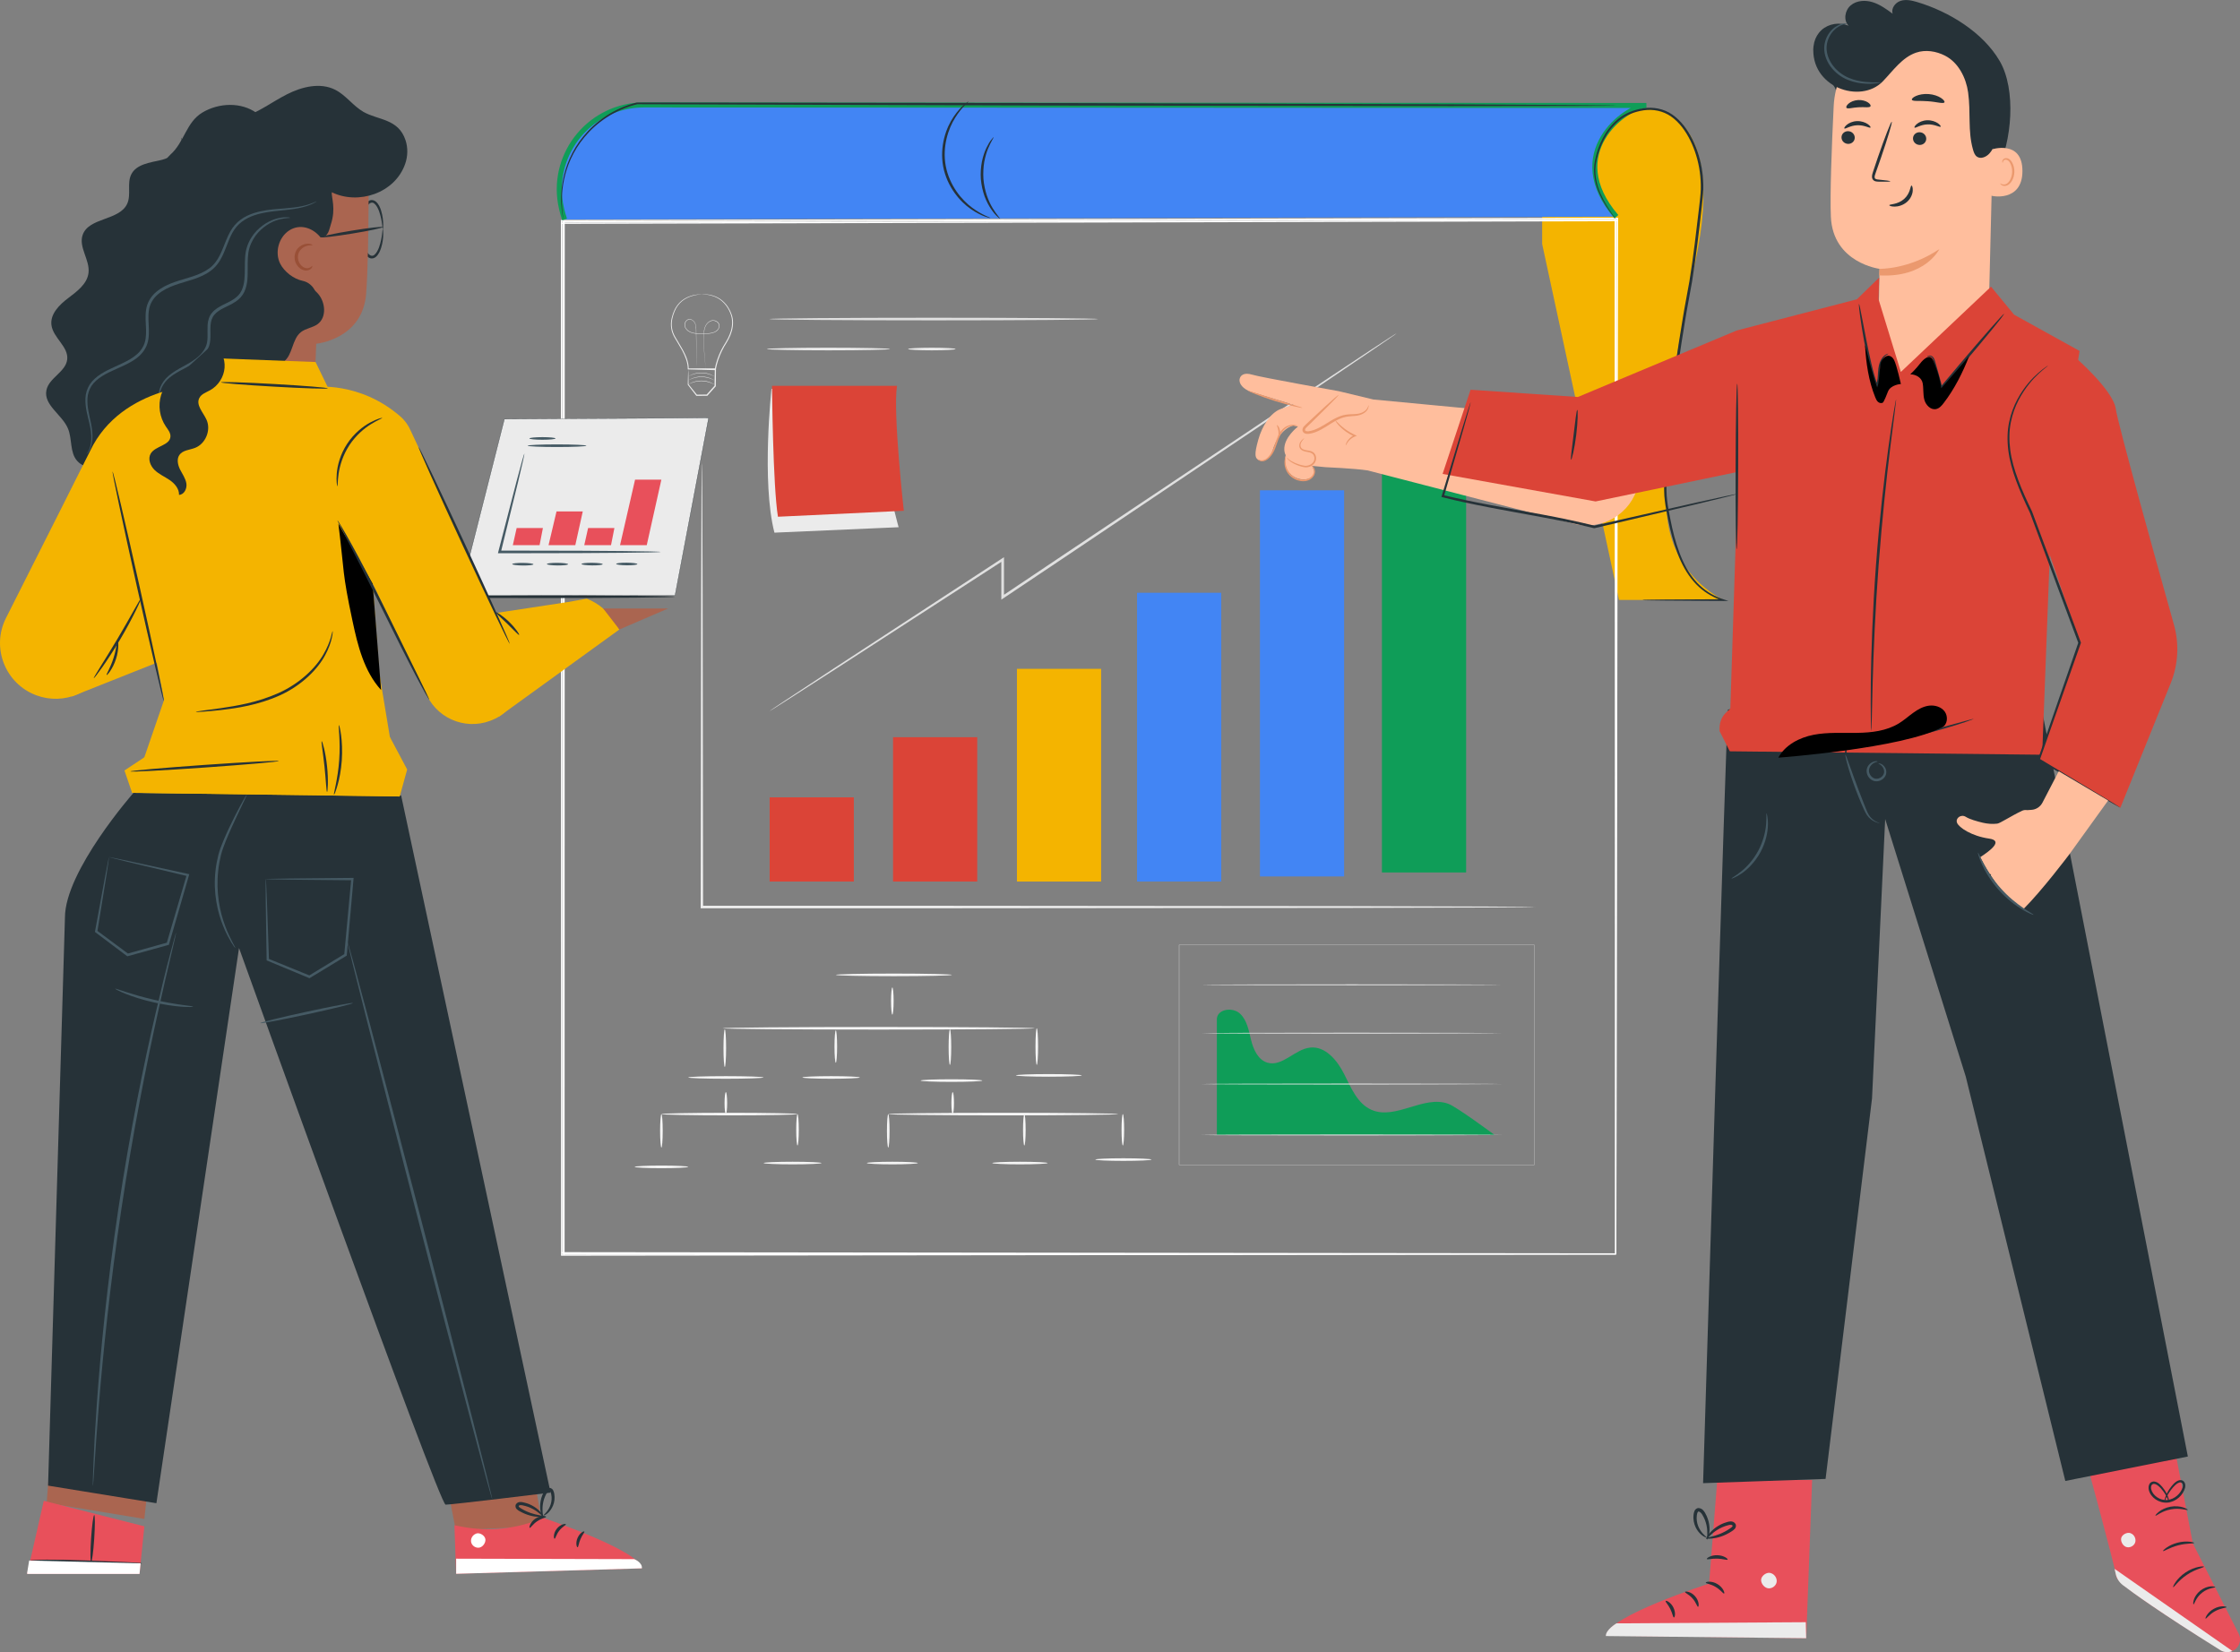 <?xml version="1.0" encoding="UTF-8"?><svg id="b" xmlns="http://www.w3.org/2000/svg" viewBox="0 0 444.57 327.94"><rect x="0" y="0" width="444.57" height="327.94" fill="#808080" stroke="none"/><g id="c"><path d="M327.7,21.57s15.29.21,8.75,30.49c-6.54,30.27-5.7,36-5.7,47.97,0,14.03,11.31,19.06,11.31,19.06h-20.74l-15.25-70.66v-26.86h21.63Z" style="fill:#f4b400;"/><polygon points="332.2 259.91 122.81 259.91 124.68 55.06 321.9 44.75 332.2 259.91" style="fill:none;"/><polygon points="325.01 254.62 115.63 254.62 117.49 49.77 320.8 45.8 325.01 254.62" style="fill:none;"/><polygon points="320.67 248.91 111.71 248.91 111.71 44.06 320.8 43.57 320.67 248.91" style="fill:none; stroke:#fff; stroke-miterlimit:10; stroke-width:.25px;"/><path d="M320.67,248.91c0-1.91-.04-82.18-.1-205.34l.22.22c-60.59.15-132.25.33-208.76.52-.11,0-.22,0-.33,0l.26-.26c-.01,74.94-.02,145.21-.03,204.85l-.23-.23c125.21.14,207.03.22,208.96.23-1.93,0-83.75.09-208.96.23h-.23s0-.23,0-.23c0-59.64-.02-129.91-.03-204.85v-.26h.26c.11,0,.22,0,.33,0,76.51-.17,148.17-.32,208.76-.45h.23s0,.22,0,.22c-.21,123.17-.35,203.43-.35,205.34Z" style="fill:none; stroke:#fff; stroke-miterlimit:10; stroke-width:.25px;"/><path d="M320.8,43.01c-10.79-12.57,1.73-21.87,5.95-22.07l-198.97-.11c-10.4,0-18.31,9.37-16.53,19.62.27,1.57.81,3.12.81,3.12" style="fill:#4285f4; stroke:#0f9d58; stroke-miterlimit:10;"/><path d="M326.07,119.09s.09-.01.27-.02c.2,0,.47-.01.8-.02.74,0,1.78-.02,3.12-.04,2.76-.02,6.75-.04,11.78-.07l-.05.31c-1.65-.52-3.35-1.4-4.81-2.75-1.47-1.34-2.67-3.11-3.59-5.11-.92-2-1.6-4.21-2.15-6.54-.27-1.17-.51-2.36-.73-3.58-.11-.61-.23-1.22-.29-1.86-.08-.64-.14-1.28-.14-1.92-.09-2.58.06-5.24.27-7.96.2-2.72.5-5.51.83-8.36.68-5.69,1.54-11.62,2.55-17.7.41-2.6.94-5.16,1.37-7.67.41-2.52.75-5.02,1.06-7.48.3-2.46.59-4.88.87-7.25.13-1.19.29-2.36.32-3.5.03-1.15-.04-2.29-.19-3.41-.3-2.23-.95-4.37-1.89-6.28-.94-1.9-2.2-3.63-3.82-4.76-1.63-1.14-3.62-1.49-5.44-1.22-1.82.28-3.53.94-4.84,2.01-1.33,1.06-2.3,2.39-3.02,3.74-.71,1.36-1.19,2.75-1.47,4.07-.64,2.66.04,5.04.8,6.77.78,1.75,1.63,2.99,2.2,3.83.28.4.51.71.67.94.15.21.23.32.22.33,0,0-.1-.09-.26-.29-.17-.2-.41-.5-.71-.91-.6-.82-1.49-2.04-2.3-3.81-.79-1.74-1.52-4.17-.9-6.92.27-1.35.75-2.77,1.46-4.17.73-1.39,1.72-2.77,3.09-3.88,1.36-1.13,3.13-1.83,5.02-2.12,1.89-.3,4.02.06,5.74,1.26,1.71,1.2,3.01,2.97,3.99,4.92.97,1.96,1.64,4.14,1.95,6.42.16,1.14.23,2.31.2,3.49-.03,1.19-.19,2.36-.31,3.55-.26,2.37-.55,4.79-.86,7.26-.31,2.46-.65,4.97-1.06,7.5-.43,2.54-.95,5.07-1.37,7.67-1.01,6.07-1.87,11.99-2.56,17.67-.33,2.84-.64,5.62-.85,8.34-.22,2.71-.37,5.36-.29,7.91,0,.64.06,1.26.13,1.88.05.62.17,1.23.28,1.84.22,1.22.45,2.41.71,3.57.53,2.31,1.19,4.5,2.08,6.47.89,1.97,2.05,3.71,3.47,5.02,1.41,1.32,3.05,2.19,4.65,2.71l.98.32h-1.02c-5.03-.04-9.02-.06-11.78-.08-1.34-.02-2.39-.03-3.12-.04-.34,0-.6-.02-.8-.02-.18,0-.27-.01-.27-.02Z" style="fill:#263238;"/><path d="M197.2,27.21c.08.06-.51.85-1.11,2.31-.3.72-.56,1.62-.75,2.64-.16,1.02-.24,2.16-.16,3.35.1,1.19.35,2.3.67,3.28.34.97.73,1.82,1.14,2.49.81,1.35,1.52,2.04,1.45,2.11-.03.03-.22-.13-.54-.44-.34-.3-.76-.8-1.21-1.47-.46-.66-.91-1.53-1.29-2.53-.35-1.01-.63-2.17-.73-3.4-.09-1.24.01-2.42.21-3.47.22-1.05.53-1.97.88-2.7.35-.73.69-1.29.98-1.64.28-.36.44-.54.47-.52Z" style="fill:#263238;"/><path d="M192.23,20.12c.08.08-1.28,1.04-2.64,3.23-1.36,2.14-2.6,5.72-1.89,9.59.73,3.87,3.18,6.77,5.22,8.27,2.07,1.55,3.67,1.95,3.63,2.06,0,.03-.41-.05-1.1-.3-.69-.25-1.66-.71-2.75-1.46-2.15-1.46-4.75-4.43-5.51-8.47-.74-4.05.61-7.74,2.09-9.89.74-1.09,1.48-1.87,2.04-2.35.56-.48.9-.7.92-.68Z" style="fill:#263238;"/><path d="M304.69,180.03s-.22.02-.65.03c-.45,0-1.09.01-1.92.03-1.71.01-4.19.03-7.39.05-6.43.02-15.71.05-27.16.08-22.95.02-54.63.05-89.61.08-13.57,0-26.64,0-38.65-.01h-.25s0-.25,0-.25c.04-25.6.07-47.62.09-63.26.03-7.8.06-14,.07-18.28.02-2.12.03-3.75.04-4.88,0-.54.02-.96.02-1.26,0-.28.02-.43.02-.43,0,0,.01.14.02.43,0,.3.01.72.02,1.26,0,1.13.02,2.76.04,4.88.02,4.28.04,10.48.07,18.28.02,15.64.06,37.66.09,63.26l-.25-.25c12.01,0,25.08,0,38.65-.01,34.99.03,66.66.06,89.61.08,11.45.03,20.73.06,27.16.08,3.19.02,5.68.04,7.39.05.83.01,1.47.02,1.92.03.43,0,.65.03.65.03Z" style="fill:#ebebeb;"/><rect x="152.75" y="158.27" width="16.71" height="16.71" style="fill:#db4437;"/><rect x="177.24" y="146.33" width="16.71" height="28.65" style="fill:#db4437;"/><rect x="201.83" y="132.76" width="16.71" height="42.22" style="fill:#f4b400;"/><rect x="225.67" y="117.66" width="16.71" height="57.32" style="fill:#4285f4;"/><rect x="250.06" y="97.32" width="16.71" height="76.65" style="fill:#4285f4;"/><rect x="274.27" y="82.57" width="16.71" height="90.61" style="fill:#0f9d58;"/><path d="M152.75,141.14s.07-.06.21-.16c.16-.11.38-.26.65-.45.6-.4,1.45-.97,2.55-1.7,2.26-1.49,5.5-3.63,9.57-6.31,8.22-5.37,19.76-12.92,33.15-21.67l.38-.25v.46c0,2.37,0,4.9,0,7.48l-.4-.21c4.22-2.83,8.59-5.76,13.06-8.76,18-12.02,34.28-22.91,46.1-30.8,5.9-3.91,10.67-7.08,14-9.28,1.64-1.07,2.92-1.91,3.82-2.5.42-.27.75-.48,1-.64.23-.14.35-.21.35-.2,0,0-.1.09-.32.25-.24.17-.56.39-.97.68-.88.61-2.15,1.47-3.77,2.58-3.31,2.24-8.05,5.46-13.91,9.42-11.79,7.93-28.05,18.85-46.02,30.93-4.48,3-8.85,5.92-13.07,8.75l-.4.27v-.48c0-2.58,0-5.11,0-7.48l.38.21c-13.43,8.69-25.01,16.18-33.25,21.51-4.1,2.63-7.38,4.73-9.65,6.19-1.11.7-1.98,1.25-2.59,1.64-.28.17-.5.31-.67.41-.15.09-.23.13-.24.13Z" style="fill:#e0e0e0;"/><path d="M188.94,193.51c0,.14-5.16.26-11.53.26s-11.53-.12-11.53-.26,5.16-.26,11.53-.26,11.53.12,11.53.26Z" style="fill:#f5f5f5;"/><path d="M177.1,201.4c-.14,0-.26-1.21-.26-2.7s.12-2.7.26-2.7.26,1.21.26,2.7-.12,2.7-.26,2.7Z" style="fill:#f5f5f5;"/><path d="M205.36,204.11c0,.14-13.86.26-30.96.26s-30.96-.12-30.96-.26,13.86-.26,30.96-.26,30.96.12,30.96.26Z" style="fill:#f5f5f5;"/><path d="M143.85,211.79c-.14,0-.26-1.67-.26-3.74s.12-3.74.26-3.74.26,1.67.26,3.74-.12,3.74-.26,3.74Z" style="fill:#f5f5f5;"/><path d="M165.88,210.96c-.14,0-.26-1.44-.26-3.22s.12-3.22.26-3.22.26,1.44.26,3.22-.12,3.22-.26,3.22Z" style="fill:#f5f5f5;"/><path d="M188.53,211.38c-.14,0-.26-1.58-.26-3.53s.12-3.53.26-3.53.26,1.58.26,3.53-.12,3.53-.26,3.53Z" style="fill:#f5f5f5;"/><path d="M205.77,211.38c-.14,0-.26-1.63-.26-3.64s.12-3.64.26-3.64.26,1.63.26,3.64-.12,3.64-.26,3.64Z" style="fill:#f5f5f5;"/><path d="M151.54,213.87c0,.14-3.35.26-7.48.26s-7.48-.12-7.48-.26,3.35-.26,7.48-.26,7.48.12,7.48.26Z" style="fill:#f5f5f5;"/><path d="M170.66,213.87c0,.14-2.56.26-5.71.26s-5.71-.12-5.71-.26,2.56-.26,5.71-.26,5.71.12,5.71.26Z" style="fill:#f5f5f5;"/><path d="M194.97,214.49c0,.14-2.74.26-6.13.26s-6.13-.12-6.13-.26,2.74-.26,6.13-.26,6.13.12,6.13.26Z" style="fill:#f5f5f5;"/><path d="M214.71,213.46c0,.14-2.93.26-6.54.26s-6.55-.12-6.55-.26,2.93-.26,6.55-.26,6.54.12,6.54.26Z" style="fill:#f5f5f5;"/><path d="M144.06,221.14c-.14,0-.26-.98-.26-2.18s.12-2.18.26-2.18.26.98.26,2.18-.12,2.18-.26,2.18Z" style="fill:#f5f5f5;"/><path d="M158.28,221.14c0,.14-6.05.26-13.51.26s-13.51-.12-13.51-.26,6.05-.26,13.51-.26,13.51.12,13.51.26Z" style="fill:#f5f5f5;"/><path d="M158.28,227.38c-.14,0-.26-1.4-.26-3.12s.12-3.12.26-3.12.26,1.4.26,3.12-.12,3.12-.26,3.12Z" style="fill:#f5f5f5;"/><path d="M131.27,227.79c-.14,0-.26-1.49-.26-3.32s.12-3.32.26-3.32.26,1.49.26,3.32-.12,3.32-.26,3.32Z" style="fill:#f5f5f5;"/><path d="M189.08,221.14c-.14,0-.26-.98-.26-2.18s.12-2.18.26-2.18.26.98.26,2.18-.12,2.18-.26,2.18Z" style="fill:#f5f5f5;"/><path d="M221.92,221.14c0,.14-10.21.26-22.81.26s-22.81-.12-22.81-.26,10.21-.26,22.81-.26,22.81.12,22.81.26Z" style="fill:#f5f5f5;"/><path d="M203.3,227.38c-.14,0-.26-1.4-.26-3.12s.12-3.12.26-3.12.26,1.4.26,3.12-.12,3.12-.26,3.12Z" style="fill:#f5f5f5;"/><path d="M222.85,227.38c-.14,0-.26-1.4-.26-3.12s.12-3.12.26-3.12.26,1.4.26,3.12-.12,3.12-.26,3.12Z" style="fill:#f5f5f5;"/><path d="M176.29,227.79c-.14,0-.26-1.49-.26-3.32s.12-3.32.26-3.32.26,1.49.26,3.32-.12,3.32-.26,3.32Z" style="fill:#f5f5f5;"/><path d="M136.59,231.62c0,.14-2.38.26-5.32.26s-5.32-.12-5.32-.26,2.38-.26,5.32-.26,5.32.12,5.32.26Z" style="fill:#f5f5f5;"/><path d="M163.05,230.86c0,.14-2.58.26-5.75.26s-5.75-.12-5.75-.26,2.58-.26,5.75-.26,5.75.12,5.75.26Z" style="fill:#f5f5f5;"/><path d="M182.17,230.86c0,.14-2.27.26-5.07.26s-5.07-.12-5.07-.26,2.27-.26,5.07-.26,5.07.12,5.07.26Z" style="fill:#f5f5f5;"/><path d="M207.93,230.86c0,.14-2.46.26-5.5.26s-5.5-.12-5.5-.26,2.46-.26,5.5-.26,5.5.12,5.5.26Z" style="fill:#f5f5f5;"/><path d="M228.54,230.17c0,.14-2.5.26-5.58.26s-5.58-.12-5.58-.26,2.5-.26,5.58-.26,5.58.12,5.58.26Z" style="fill:#f5f5f5;"/><path d="M304.54,231.23h-70.55v-43.68h70.55v43.68ZM234.05,231.18h70.44v-43.58h-70.44v43.58Z" style="fill:#ebebeb;"/><path d="M287.5,219.12c-4.89-1.85-10.51,3.27-15.3,1.18-2.79-1.22-4.05-4.37-5.42-7.09-1.37-2.72-3.72-5.59-6.75-5.27-3.05.32-5.52,3.85-8.47,3-1.86-.54-2.79-2.6-3.25-4.47-.47-1.88-.79-3.95-2.21-5.27-1.42-1.32-4.37-.96-4.59.96v23.13h55.13s-7.45-5.53-9.14-6.17Z" style="fill:#0f9d58;"/><path d="M298.11,225.29s-13.36.09-29.84.09-29.84-.04-29.84-.09,13.36-.09,29.84-.09,29.84.04,29.84.09Z" style="fill:#ebebeb;"/><path d="M298.11,215.18s-13.36.09-29.84.09-29.84-.04-29.84-.09,13.36-.09,29.84-.09,29.84.04,29.84.09Z" style="fill:#ebebeb;"/><path d="M298.11,205.08s-13.36.09-29.84.09-29.84-.04-29.84-.09,13.36-.09,29.84-.09,29.84.04,29.84.09Z" style="fill:#ebebeb;"/><path d="M298.11,195.48s-13.36.09-29.84.09-29.84-.04-29.84-.09,13.36-.09,29.84-.09,29.84.04,29.84.09Z" style="fill:#ebebeb;"/><path d="M139.32,58.4s.03,0,.1,0c.07,0,.17,0,.29,0,.25,0,.62.02,1.1.1.47.09,1.05.25,1.66.57.61.32,1.24.83,1.77,1.52.51.7.98,1.57,1.17,2.6.18,1.03.02,2.17-.41,3.26-.21.55-.49,1.08-.81,1.6-.32.52-.64,1.04-.91,1.62-.55,1.13-.99,2.39-1.22,3.71l-.02.09h-.09c-.84-.02-1.72-.04-2.61-.07-.94-.02-1.86-.05-2.74-.07h-.1s0-.1,0-.1c0-1.33-.54-2.57-1.12-3.67-.3-.55-.62-1.08-.93-1.6-.3-.52-.64-1.01-.87-1.55-.48-1.07-.52-2.24-.28-3.24.23-1,.6-1.9,1.13-2.59.52-.7,1.17-1.17,1.78-1.48.61-.31,1.18-.47,1.65-.56.47-.09.84-.12,1.09-.13.12,0,.22,0,.28,0,.06,0,.1,0,.1.01,0,0-.03,0-.1,0-.07,0-.17.01-.28.02-.25.02-.61.06-1.07.17-.46.1-1.02.27-1.62.58-.59.31-1.22.78-1.73,1.47-.5.68-.86,1.57-1.08,2.55-.22.98-.18,2.1.29,3.13.23.52.56,1,.87,1.53.3.52.63,1.05.93,1.6.59,1.11,1.16,2.36,1.15,3.76l-.1-.1c.88.02,1.8.04,2.74.07.89.02,1.78.04,2.61.06l-.1.09c.24-1.36.69-2.61,1.25-3.77.28-.58.61-1.11.93-1.63.32-.51.59-1.04.8-1.57.43-1.06.58-2.17.42-3.17-.17-.99-.62-1.85-1.12-2.54-.52-.68-1.12-1.19-1.71-1.51-.6-.32-1.16-.48-1.62-.59-.47-.08-.84-.13-1.09-.13-.12,0-.21-.01-.28-.02-.06,0-.1,0-.1-.01Z" style="fill:#ebebeb;"/><path d="M140.08,73.14s0-.03-.01-.08c0-.06-.02-.14-.03-.25-.02-.22-.06-.54-.11-.95-.09-.83-.21-2.02-.27-3.5-.01-.37-.02-.76-.02-1.17,0-.41,0-.83.04-1.26.04-.43.13-.89.35-1.31.22-.41.57-.79,1.05-.97.47-.18,1.06-.05,1.43.33.18.19.3.46.28.74-.01.27-.13.54-.3.75-.17.22-.41.38-.66.49-.25.11-.52.18-.8.23-.55.09-1.11.13-1.68.13-.57-.01-1.13-.04-1.68-.15-.27-.06-.54-.14-.79-.26-.25-.12-.47-.29-.65-.5-.18-.21-.31-.46-.36-.72-.05-.27,0-.55.13-.78.12-.23.33-.43.57-.52.25-.09.53-.05.75.07.23.12.41.29.54.5.13.21.21.44.25.67.09.46.07.92.08,1.35.01.87.02,1.68.03,2.43.01,1.48.03,2.68.04,3.51,0,.41,0,.73,0,.96,0,.11,0,.19,0,.25,0,.06,0,.08,0,.08,0,0,0-.03,0-.08,0-.06,0-.14,0-.25,0-.22-.01-.54-.02-.96-.01-.83-.04-2.03-.06-3.51-.01-.74-.02-1.55-.04-2.43-.01-.44,0-.89-.08-1.34-.05-.22-.12-.45-.25-.64-.13-.2-.3-.37-.51-.47-.21-.11-.46-.14-.69-.06-.23.08-.42.26-.53.48-.12.22-.16.48-.12.73.04.25.17.49.34.68.34.4.86.63,1.39.73.54.1,1.1.14,1.66.15.56,0,1.12-.03,1.66-.13.27-.05.53-.11.78-.22.24-.11.46-.26.63-.46.16-.2.27-.45.28-.7.02-.25-.09-.5-.26-.68-.34-.36-.9-.49-1.35-.31-.45.16-.8.53-1.01.93-.21.41-.3.85-.35,1.28-.04.43-.04.85-.05,1.26,0,.4,0,.79.02,1.16.05,1.48.17,2.68.25,3.5.04.41.07.73.09.95,0,.11.02.19.02.25,0,.06,0,.08,0,.08Z" style="fill:#ebebeb;"/><path d="M136.6,73.14s.02.33.03.88c0,.64.02,1.4.03,2.3l-.02-.06c.51.63,1.08,1.35,1.7,2.12l-.09-.04c.65-.01,1.34-.02,2.06-.03l-.09.04c.35-.39.71-.8,1.08-1.21.18-.2.36-.41.54-.6l-.03.08c.02-1.21.04-2.35.06-3.39l.11.11c-1.5-.04-2.8-.08-3.85-.11-.42-.02-.78-.03-1.11-.05-.26-.01-.41-.02-.41-.03,0,0,.12-.01.37-.02.32,0,.68,0,1.09-.01,1.07,0,2.39,0,3.92,0h.11s0,.11,0,.11c-.01,1.04-.02,2.19-.03,3.39v.05s-.03.03-.03.03c-.18.2-.36.4-.54.61-.37.41-.73.82-1.08,1.21l-.04.04h-.05c-.72,0-1.41.01-2.06.02h-.06s-.03-.04-.03-.04c-.61-.78-1.17-1.51-1.66-2.15l-.02-.03v-.03c.03-.91.05-1.7.07-2.35.02-.55.04-.84.05-.83Z" style="fill:#ebebeb;"/><path d="M141.79,76.33s-.07-.03-.19-.09c-.12-.06-.3-.15-.53-.23-.45-.18-1.11-.35-1.85-.36-.74,0-1.4.15-1.85.32-.23.08-.41.16-.53.22-.12.06-.19.09-.19.09,0,0,.06-.05.18-.12.12-.07.3-.16.52-.25.45-.18,1.12-.36,1.88-.35.75,0,1.42.19,1.87.39.23.1.4.19.52.26.12.07.18.11.18.12Z" style="fill:#ebebeb;"/><path d="M141.82,75.51s-.07-.03-.19-.09c-.12-.06-.3-.15-.53-.23-.45-.18-1.11-.35-1.85-.36-.74,0-1.4.15-1.85.32-.23.08-.41.16-.53.22-.12.06-.19.09-.19.09,0,0,.06-.05.18-.11.12-.07.3-.16.52-.25.45-.18,1.12-.36,1.88-.35.75,0,1.42.19,1.87.39.23.1.4.19.52.26.12.07.18.11.18.12Z" style="fill:#ebebeb;"/><path d="M141.8,74.73s-.07-.03-.19-.09c-.12-.06-.3-.15-.53-.23-.45-.18-1.11-.35-1.85-.36-.74,0-1.4.15-1.85.32-.23.08-.41.16-.53.22-.12.06-.19.09-.19.09,0,0,.06-.05.18-.11.12-.07.3-.16.52-.25.45-.18,1.12-.36,1.88-.35.75,0,1.42.19,1.87.39.23.1.4.19.52.26.12.07.18.11.18.12Z" style="fill:#ebebeb;"/><path d="M153.12,77.18s-2.02,18.45.58,28.55l24.65-1.08s-5.28-18.2-2.04-26.26l-23.18-1.21Z" style="fill:#ebebeb;"/><path d="M153.22,76.58s.17,19.92,1.18,25.99l24.98-1.18s-2.19-19.58-1.35-24.81h-24.81Z" style="fill:#db4437;"/><path d="M174.27,84.95c0,.09-3.74.39-8.37.67-4.63.28-8.39.43-8.39.34,0-.09,3.74-.39,8.37-.67,4.63-.28,8.38-.43,8.39-.34Z" style="fill:#db4437;"/><path d="M174.27,89.17c0,.09-3.74.39-8.37.67-4.63.28-8.39.43-8.39.34,0-.09,3.74-.39,8.37-.67,4.63-.28,8.38-.43,8.39-.34Z" style="fill:#db4437;"/><path d="M170.03,93.31s-.53.12-1.39.2c-.86.08-2.05.17-3.37.25-1.32.08-2.51.13-3.38.15s-1.4.01-1.41-.03c0-.05.53-.12,1.39-.2s2.05-.17,3.37-.25c1.32-.08,2.51-.13,3.38-.15.87-.02,1.4-.01,1.41.03Z" style="fill:#db4437;"/><path d="M217.95,63.33c0,.14-14.61.26-32.63.26s-32.63-.12-32.63-.26,14.61-.26,32.63-.26,32.63.12,32.63.26Z" style="fill:#e0e0e0;"/><path d="M176.66,69.28c0,.14-5.48.26-12.24.26s-12.24-.12-12.24-.26,5.48-.26,12.24-.26,12.24.12,12.24.26Z" style="fill:#ebebeb;"/><path d="M189.66,69.28c0,.14-2.11.26-4.72.26s-4.72-.12-4.72-.26,2.11-.26,4.72-.26,4.72.12,4.72.26Z" style="fill:#ebebeb;"/><path d="M320.8,20.94s-.2.02-.58.03c-.4,0-.97.01-1.7.02-1.52,0-3.72.02-6.54.03-5.7,0-13.91.02-24.05.03-20.33-.03-48.38-.06-79.36-.1-32.56-.1-61.88-.2-82.15-.26h.04c-4.54,1.1-8.11,3.7-10.44,6.51-2.37,2.83-3.52,5.88-4.06,8.38-.54,2.52-.49,4.54-.39,5.89.06.67.12,1.18.18,1.52.05.34.07.52.07.52,0,0-.2-.68-.35-2.03-.14-1.35-.22-3.38.3-5.93.51-2.53,1.65-5.63,4.03-8.52,2.35-2.87,5.96-5.53,10.58-6.68h.02s.02,0,.02,0c20.27.02,49.59.06,82.15.1,30.98.1,59.03.19,79.36.25,10.14.06,18.35.1,24.05.14,2.82.03,5.02.05,6.54.06.73.01,1.3.02,1.7.03.38,0,.58.03.58.03Z" style="fill:#263238;"/></g><g id="d"><path d="M340.82,293.81l-1.62,20.53s-20.28,6.52-20.4,10.32l39.68.52,1.17-31.41-18.83.04Z" style="fill:#e8505b;"/><path d="M351.42,312.25c.77.19,1.33,1.04,1.18,1.82-.15.78-1.01,1.36-1.79,1.18-.78-.17-1.48-1.17-1.24-1.93.24-.76,1.29-1.38,2-1.02" style="fill:#ebebeb;"/><path d="M358.47,325.18l-.08-3.18-37.58.23s-2.16,1.28-2.1,2.52l39.76.43Z" style="fill:#ebebeb;"/><path d="M338.54,314.15c.01.19.98.25,1.96.85.99.57,1.51,1.39,1.68,1.31.18-.04-.15-1.19-1.34-1.89-1.18-.71-2.35-.44-2.3-.27Z" style="fill:#263238;"/><path d="M334.43,316c-.04.19.81.49,1.49,1.29.71.78.9,1.66,1.09,1.65.18.02.28-1.11-.59-2.09-.86-.99-2-1.03-2-.85Z" style="fill:#263238;"/><path d="M332.22,321.06c.18.04.42-.94-.11-1.99-.52-1.05-1.45-1.44-1.53-1.28-.1.16.5.71.92,1.58.44.86.52,1.67.72,1.69Z" style="fill:#263238;"/><path d="M338.75,309.46c.09.17.97-.12,2.07-.08,1.1.02,1.96.36,2.06.19.11-.14-.75-.84-2.04-.87-1.29-.04-2.18.6-2.08.75Z" style="fill:#263238;"/><path d="M338.56,305.34c0,.08.77.18,1.99-.07.61-.12,1.32-.34,2.06-.7.37-.18.75-.39,1.12-.64.18-.12.39-.25.59-.49.21-.21.32-.73.06-1.03-.21-.3-.58-.42-.86-.42-.29,0-.53.07-.74.13-.44.12-.85.28-1.22.46-.75.37-1.35.82-1.8,1.26-.9.88-1.19,1.61-1.12,1.65.09.06.52-.56,1.44-1.29.46-.36,1.04-.74,1.74-1.05.35-.15.73-.29,1.13-.39.42-.12.77-.14.89.05.04.07.05.1-.04.22-.09.12-.25.23-.43.35-.34.24-.69.45-1.03.63-.68.36-1.34.62-1.9.79-1.13.35-1.88.43-1.87.53Z" style="fill:#263238;"/><path d="M338.82,305.61c.07.03.43-.68.47-1.94.01-.62-.07-1.38-.34-2.17-.13-.39-.31-.8-.54-1.19-.24-.39-.54-.9-1.3-.97-.39,0-.71.31-.81.58-.12.27-.14.5-.18.74-.06.47-.04.92.04,1.34.15.84.52,1.53.91,2.03.81,1.01,1.62,1.21,1.64,1.15.06-.1-.63-.45-1.25-1.42-.31-.48-.59-1.11-.69-1.85-.05-.37-.06-.76,0-1.15.05-.42.2-.77.36-.73.2,0,.54.3.72.63.21.35.39.71.53,1.06.27.71.4,1.39.44,1.97.09,1.16-.1,1.9.01,1.92Z" style="fill:#263238;"/><path d="M430.62,282.39l4.59,23.98,9.1,17.92c.66,1.29.08,2.87-1.25,3.43h0c-.75.32-1.59.26-2.28-.17-4.39-2.71-20.5-12.76-20.74-14.53-.27-2.05-6.52-24.97-6.52-24.97l17.11-5.66Z" style="fill:#e8505b;"/><path d="M443.05,327.72l-23.37-16.31.22,1.01c.19.87.68,1.65,1.39,2.2,1.9,1.45,7.23,5.36,19.41,12.95.71.44,1.6.5,2.36.15h0Z" style="fill:#ebebeb;"/><path d="M422.93,304.37c.69.28,1.08,1.15.82,1.85s-1.13,1.1-1.82.83c-.69-.27-1.19-1.29-.86-1.96.33-.66,1.38-1.08,1.99-.65" style="fill:#ebebeb;"/><path d="M435.35,318.46c.15.04.42-1.33,1.69-2.31,1.25-1.02,2.64-.96,2.63-1.12,0-.06-.33-.18-.91-.14-.57.04-1.36.29-2.06.84-.69.55-1.12,1.26-1.29,1.81-.17.55-.13.91-.07.92Z" style="fill:#263238;"/><path d="M437.74,321.29c.14.08.73-.86,1.89-1.48,1.14-.64,2.26-.64,2.27-.8.04-.14-1.21-.4-2.52.33-1.32.71-1.77,1.91-1.64,1.95Z" style="fill:#263238;"/><path d="M431.3,315.05c.14.09,1.05-1.36,2.77-2.48,1.7-1.15,3.39-1.43,3.36-1.59.01-.14-1.83-.09-3.66,1.14-1.84,1.21-2.6,2.89-2.47,2.93Z" style="fill:#263238;"/><path d="M429.3,307.88c.09.13,1.29-.7,3-1.14,1.7-.45,3.15-.31,3.17-.47.04-.13-1.48-.53-3.31-.05-1.83.47-2.96,1.56-2.86,1.65Z" style="fill:#263238;"/><path d="M427.78,300.87c.1.12,1.26-.96,3.09-1.27,1.82-.35,3.28.26,3.34.11.03-.06-.3-.3-.92-.5-.61-.2-1.53-.31-2.51-.14-.98.18-1.8.6-2.31,1.01-.51.4-.73.74-.68.79Z" style="fill:#263238;"/><path d="M430.54,298.28s.02-.34-.16-.91c-.18-.57-.53-1.38-1.23-2.21-.35-.39-.74-.9-1.48-1.07-.37-.09-.85.08-1.06.46-.21.37-.22.78-.15,1.16.35,1.51,1.97,2.69,3.72,2.55,1.75-.18,3.09-1.49,3.49-2.94.08-.37.09-.81-.18-1.17-.27-.37-.79-.43-1.12-.29-.69.26-1.05.76-1.4,1.16-.68.84-1.04,1.64-1.23,2.2-.19.57-.22.9-.19.9.1.04.35-1.3,1.71-2.86.35-.37.74-.82,1.24-.98.24-.08.48-.03.61.16.13.17.15.48.08.78-.34,1.19-1.57,2.39-3.05,2.52-1.47.14-2.89-.9-3.19-2.12-.07-.29-.05-.6.07-.81.12-.2.34-.3.58-.26.5.09.92.52,1.27.88,1.38,1.54,1.57,2.92,1.67,2.87Z" style="fill:#263238;"/><path d="M342.95,140.85c-.25,0-4.94,153.55-4.94,153.55l24.31-.84,9.22-75.55,2.61-55.43,15.99,51.11,19.76,80.27,24.32-4.85-29.28-149.77-29.03-4.06-32.96,5.56Z" style="fill:#263238;"/><path d="M396.38,33.87c2.91-5.75,3.83-16.06.49-21.77-3.34-5.71-10.09-9.83-16.43-11.71-1.06-.31-2.21-.56-3.26-.21-1.05.35-1.9,1.51-1.54,2.55-1.23-.91-2.5-1.83-3.96-2.29-1.46-.46-3.19-.37-4.36.62-1.18.98-1.5,2.98-.42,4.06-1.75-.79-3.96-.45-5.38.84-1.42,1.29-1.98,3.45-1.37,5.27.59,1.74,1.98,3.74,3.24,5.09,1.26,1.34,1.38,2.65,1.02,4.45" style="fill:#263238;"/><path d="M372.41,81.17c.18-2.76.62-27.7.62-27.81,0,0-9.26-1.15-9.66-10.35-.19-4.45.15-13.64.56-21.96.44-8.94,7.68-16.03,16.62-16.31l.89-.03c9.6.26,14.74,8.56,14.22,18.15l-1.31,53.37" style="fill:#ffbe9d;"/><path d="M373.03,53.36s5.82.16,11.88-3.92c0,0-2.77,5.76-11.98,5.22l.1-1.3Z" style="fill:#eb996e;"/><path d="M365.48,27.27c0,.7.58,1.27,1.31,1.29.72.02,1.32-.53,1.32-1.23,0-.7-.58-1.27-1.31-1.29-.73-.02-1.32.53-1.32,1.23Z" style="fill:#263238;"/><path d="M366.06,25.5c.17.17,1.14-.6,2.56-.64,1.41-.06,2.47.64,2.62.46.07-.08-.1-.38-.57-.7-.46-.31-1.22-.61-2.11-.58-.88.03-1.61.38-2.03.73-.42.35-.56.66-.48.74Z" style="fill:#263238;"/><path d="M379.67,27.48c0,.7.58,1.27,1.31,1.29.72.02,1.32-.53,1.32-1.23,0-.7-.58-1.27-1.31-1.29-.73-.02-1.32.53-1.32,1.23Z" style="fill:#263238;"/><path d="M379.98,25.33c.17.17,1.14-.6,2.56-.64,1.41-.06,2.48.64,2.62.46.07-.08-.1-.38-.57-.7-.46-.31-1.22-.61-2.11-.58-.88.03-1.61.38-2.03.73-.42.35-.56.66-.48.74Z" style="fill:#263238;"/><path d="M375.17,35.99c0-.08-.88-.21-2.31-.34-.36-.03-.71-.09-.78-.33-.09-.26.05-.65.21-1.08.31-.89.64-1.81.98-2.79,1.36-3.97,2.34-7.22,2.18-7.27-.16-.05-1.39,3.12-2.76,7.08-.33.98-.64,1.91-.94,2.8-.12.42-.34.89-.14,1.42.11.27.38.45.61.51.23.06.44.06.62.07,1.44.03,2.33.01,2.33-.07Z" style="fill:#263238;"/><path d="M379.37,36.84c-.23,0-.19,1.53-1.47,2.66-1.28,1.14-2.92,1.01-2.93,1.23-.02.1.37.29,1.07.28.68,0,1.66-.25,2.45-.94.78-.69,1.1-1.6,1.13-2.23.04-.64-.14-1.02-.25-1.01Z" style="fill:#263238;"/><path d="M379.45,19.8c.15.38,1.56.15,3.23.3,1.67.11,3.02.56,3.23.21.09-.17-.15-.52-.7-.88-.55-.36-1.42-.68-2.42-.76-1-.08-1.91.11-2.51.37-.6.26-.9.58-.83.76Z" style="fill:#263238;"/><path d="M366.45,21.39c.26.31,1.22-.05,2.4-.1,1.17-.09,2.17.15,2.39-.19.09-.17-.07-.48-.51-.77-.44-.29-1.16-.52-1.96-.47-.81.05-1.49.36-1.89.71-.4.34-.53.68-.41.83Z" style="fill:#263238;"/><path d="M395.12,29.71c.15-.07,6.27-2.07,6.27,4.24,0,6.3-6.33,5-6.34,4.82-.01-.18.08-9.05.08-9.05Z" style="fill:#ffbe9d;"/><path d="M396.97,36.38s.11.08.3.16c.18.08.49.14.82.02.67-.24,1.23-1.3,1.26-2.44.02-.57-.1-1.12-.31-1.57-.19-.46-.49-.78-.83-.84-.33-.08-.57.12-.65.3-.08.18-.04.3-.08.31-.02.02-.14-.11-.08-.37.03-.13.1-.27.25-.39.15-.12.37-.19.61-.16.49.03.92.48,1.15.98.25.5.4,1.11.38,1.76-.04,1.27-.69,2.46-1.6,2.72-.44.12-.81-.02-1-.17-.2-.16-.23-.3-.21-.31Z" style="fill:#eb996e;"/><path d="M359.92,9.14c-.74,8.17,9.33,11.59,13.75,7.02,2.04-2.11,3.83-4.76,6.61-5.71,1.87-.64,3.99-.3,5.75.6.02,0,.04.02.05.03,2.6,1.35,4.13,4.36,4.53,7.26.56,4.04-.09,7.61.96,11.32.15.53.33,1.11.78,1.43.76.55,1.86.07,2.49-.63,1.01-1.12,1.36-2.67,1.58-4.16.5-3.39.48-6.89-.38-10.21-.86-3.32-2.57-6.46-5.12-8.75-3.19-2.86-7.58-4.26-11.86-4.06-4.28.2-8.43,1.94-11.77,4.63-1.55,1.25-2.97,2.74-3.73,4.58" style="fill:#263238;"/><path d="M366.59,4.65s-.31-.08-.87.04c-.55.11-1.34.45-2.08,1.16-.73.71-1.4,1.81-1.56,3.18-.16,1.37.29,2.89,1.21,4.15.92,1.26,2.17,2.16,3.41,2.66,1.24.51,2.44.7,3.44.76,1,.06,1.81,0,2.36-.07.55-.07.85-.14.85-.17,0-.09-1.23.09-3.18-.1-.97-.11-2.12-.32-3.29-.83-1.17-.5-2.33-1.35-3.19-2.53-.85-1.18-1.28-2.58-1.15-3.82.12-1.25.71-2.29,1.36-2.98.66-.69,1.37-1.06,1.89-1.22.52-.16.83-.17.82-.22Z" style="fill:#455a64;"/><path d="M315.92,83.41l-43.35-4.11-6.86-1.65s-15.68-2.8-17.15-3.27c-1.7-.53-2.37.16-2.52.8-.24,1,.75,2.07,2.19,2.57.5.17,8.49,2.6,8.49,2.6,0,0-.77.16-2.63.87-1.86.71-3.58,3.22-4.37,6.09-.79,2.87-.76,3.74.34,4.1.44.14.88,0,1.25-.22.61-.38,1.03-.99,1.23-1.67,1.34-4.58,4.15-5.05,4.15-5.05l.9.22s-2.84,2.15-2.69,4.61c.02.4.12.75.27,1.05-.36,1.21-.07,2.61.76,3.56.87.99,2.3,1.46,3.59,1.18.62-.13,1.27-.53,1.34-1.15.03-.33-.11-.65-.24-.96-.07-.16-.13-.33-.17-.5l2.6.25s5.87.25,8.41.65l40.87,10.58c5.67,1.47,11.43-2,12.8-7.69h0c1.49-6.19-2.85-12.26-9.19-12.86Z" style="fill:#ffbe9d;"/><path d="M271.61,80.43c-.03.91-.91,1.57-1.79,1.79-.88.22-1.81.14-2.7.29-2.67.47-4.67,2.99-7.36,3.33-.38.05-.85-.01-.98-.37-.12-.33.16-.66.41-.9,2.17-2.07,4.33-4.14,6.5-6.21" style="fill:#ffbe9d;"/><path d="M265.68,78.37s-.3.19-.77.6c-.47.41-1.15,1.02-1.97,1.77-.85.79-1.82,1.69-2.88,2.68-.27.25-.55.51-.83.78-.24.27-.68.51-.74,1.13-.01.31.23.61.49.7.25.1.49.11.73.09.44-.06.87-.15,1.29-.31,1.67-.62,2.94-1.7,4.23-2.36.64-.34,1.28-.6,1.9-.71.62-.12,1.23-.12,1.8-.19,1.15-.07,2.06-.6,2.42-1.16.38-.56.28-.97.26-.95-.05-.01-.03.37-.42.83-.38.47-1.19.89-2.29.92-.55.04-1.17.02-1.84.13-.68.11-1.37.37-2.04.71-1.35.67-2.63,1.73-4.18,2.29-.38.14-.78.23-1.16.28-.37.04-.7-.08-.67-.28,0-.22.29-.51.57-.77.28-.27.55-.53.82-.79,1.03-1.01,1.97-1.94,2.8-2.76.79-.79,1.43-1.44,1.86-1.89.43-.45.66-.72.63-.74Z" style="fill:#eb996e;"/><path d="M257.65,84.59c0,.07-.68-.26-1.7.04-.5.15-1.03.51-1.44,1.07-.42.56-.72,1.28-.98,2.06-.27.78-.52,1.55-.9,2.19-.38.63-.85,1.14-1.36,1.41-.51.29-1.04.22-1.32.08-.29-.14-.4-.28-.39-.29.02-.03.16.07.44.17.27.09.72.11,1.16-.17.44-.27.87-.76,1.21-1.36.34-.61.58-1.36.85-2.14.26-.79.59-1.55,1.05-2.13.45-.6,1.06-.98,1.62-1.11.55-.14,1.02-.09,1.32-.01.3.08.45.17.44.19Z" style="fill:#eb996e;"/><path d="M247.67,77.55s.62.15,1.59.47c1.08.35,2.37.77,3.8,1.23,1.43.44,2.73.84,3.82,1.17.98.3,1.59.48,1.57.53-.01.04-.64-.06-1.64-.3-1-.24-2.37-.61-3.86-1.08-1.49-.47-2.83-.95-3.78-1.33-.95-.38-1.53-.65-1.51-.69Z" style="fill:#eb996e;"/><path d="M258.88,86.95s-.11.16-.32.41c-.2.24-.53.66-.44,1.21.04.26.23.49.53.62.29.14.66.18,1.05.25.39.07.87.18,1.19.58.31.39.39.93.25,1.41-.14.5-.52.87-.93,1.08-.42.21-.86.3-1.29.24-.82-.13-1.48-.41-2.03-.67-.54-.27-.95-.56-1.19-.81-.24-.25-.3-.44-.29-.45.03-.02.13.14.37.35.25.21.66.46,1.2.7.54.23,1.22.47,1.97.58.7.07,1.63-.31,1.87-1.11.11-.39.04-.83-.19-1.12-.23-.29-.61-.41-.99-.48-.38-.07-.77-.13-1.12-.3-.35-.15-.62-.49-.65-.83-.06-.69.35-1.11.58-1.33.25-.23.4-.33.42-.32Z" style="fill:#eb996e;"/><path d="M260.02,92.29s.18,0,.44.18c.24.19.55.59.53,1.18-.02.57-.41,1.23-1.08,1.58-.67.35-1.54.37-2.34.12-.81-.25-1.48-.76-1.92-1.34-.44-.59-.64-1.24-.7-1.78-.06-.54.01-.99.09-1.28.08-.29.16-.44.18-.43.06.01-.2.65-.04,1.68.09.5.29,1.1.71,1.62.41.53,1.03.98,1.77,1.21.73.23,1.52.21,2.11-.08.59-.28.95-.84.99-1.32.04-.49-.19-.87-.38-1.07-.2-.2-.36-.25-.35-.28Z" style="fill:#eb996e;"/><path d="M267.06,88.46s0-.31.25-.76c.24-.44.74-1.02,1.52-1.35v.29c-.33-.14-.67-.31-1.01-.51-1.91-1.1-2.89-2.65-2.81-2.68.07-.07,1.14,1.34,2.98,2.39.33.19.66.36.97.5l.34.16-.35.13c-.71.28-1.2.77-1.47,1.16-.28.39-.37.67-.42.65Z" style="fill:#eb996e;"/><path d="M253.44,84.38c.06-.06.54.42.62,1.22.09.79-.27,1.37-.35,1.32-.09-.04.1-.59.02-1.28-.07-.69-.37-1.2-.29-1.25Z" style="fill:#eb996e;"/><path d="M316.65,99.54l28.28-5.88s-1.51,46.48-1.51,46.92-2.34,1.17-2.14,4.54l2.03,4.01,62,.68,1.72-45.14,5.7-35.01-13-7.2-4.57-5.56-17.9,16.93-4.43-14.43.13-4.3-4.43,4.31-23.85,6.19-31.52,13.2-21.3-1.44-5.55,16.71,30.34,5.46Z" style="fill:#db4437;"/><path d="M374.81,70.2c.05.06-.79.26-1.28,1.43-.25.57-.38,1.3-.39,2.18-.04.86.02,1.9-.42,2.97l-.21.52-.22-.52c-.59-1.37-1-2.94-1.4-4.59-.75-3.24-1.24-6.21-1.56-8.36-.32-2.15-.45-3.49-.38-3.5.07-.01.33,1.31.74,3.44.41,2.13.95,5.08,1.7,8.3.39,1.63.79,3.2,1.33,4.51h-.44c.4-.92.39-1.92.46-2.79.04-.88.22-1.69.53-2.28.3-.6.71-.97,1.02-1.14.32-.17.52-.18.52-.16Z" style="fill:#263238;"/><path d="M397.76,62.29s-.19.33-.6.87c-.42.54-1.03,1.3-1.8,2.24-1.53,1.88-3.68,4.45-6.08,7.28-1.37,1.6-2.66,3.11-3.82,4.45l-.3.34-.11-.44c-.54-2.17-.98-4.01-1.28-5.3-.12-.65-.48-1.02-.83-1.02-.34-.03-.46.16-.48.14-.03,0,.07-.26.48-.29.19,0,.45.06.66.27.21.2.34.5.44.83.38,1.28.88,3.09,1.46,5.26l-.4-.09c1.14-1.36,2.42-2.88,3.78-4.49,2.4-2.82,4.59-5.36,6.2-7.18.8-.91,1.46-1.64,1.92-2.14.46-.5.73-.76.76-.74Z" style="fill:#263238;"/><path d="M371.39,145.09s-.03-.23-.05-.67c-.01-.49-.03-1.13-.04-1.92-.03-1.67-.03-4.09,0-7.08.07-5.98.35-14.23,1.03-23.33.68-9.1,1.63-17.3,2.45-23.22.41-2.96.77-5.35,1.05-7,.14-.78.24-1.41.33-1.9.08-.43.13-.66.15-.66s0,.23-.05.67c-.06.49-.14,1.12-.23,1.91-.22,1.72-.52,4.1-.88,7.02-.73,5.93-1.61,14.13-2.3,23.22-.68,9.08-1.02,17.33-1.18,23.3-.07,2.94-.13,5.34-.17,7.07-.02.79-.04,1.43-.05,1.92-.02.44-.04.67-.05.67Z" style="fill:#263238;"/><path d="M366.34,157.24c-.14.03-.54-1.97-.46-4.45.07-2.47.38-4.45.52-4.44.16.01.08,2.01,0,4.45-.08,2.44.08,4.41-.06,4.44Z" style="fill:#263238;"/><path d="M391.74,142.69s-.56.25-1.6.6c-1.04.36-2.55.84-4.44,1.38-3.77,1.1-9.04,2.42-14.94,3.47-5.9,1.05-11.3,1.62-15.22,1.89-1.96.13-3.54.21-4.64.23-1.1.02-1.7.02-1.71-.02s.6-.1,1.69-.19c1.18-.1,2.74-.23,4.62-.39,3.9-.36,9.27-.99,15.16-2.03,5.88-1.05,11.14-2.31,14.93-3.31,1.82-.5,3.33-.91,4.48-1.22,1.06-.3,1.64-.44,1.66-.41Z" style="fill:#263238;"/><path d="M344.66,109.01c-.14,0-.23-7.36-.2-16.43.03-9.07.17-16.43.32-16.43.14,0,.23,7.36.2,16.43-.03,9.07-.17,16.43-.32,16.43Z" style="fill:#263238;"/><path d="M411.59,70.68s7.81,6.7,8.33,10.5c.4,2.93,8.08,30.48,11.54,42.82,1.08,3.84.85,7.93-.65,11.63l-9.98,24.7-16.15-9.56,8.08-23.17-6.69-19.66,5.53-37.27Z" style="fill:#db4437;"/><path d="M420.82,160.32s-.11-.04-.3-.15c-.22-.12-.51-.28-.86-.48-.78-.45-1.88-1.08-3.27-1.87-2.85-1.66-6.89-4.02-11.82-6.89l-.14-.08.05-.16c2.26-6.53,5.01-14.47,8.02-23.19v.17c-.95-2.54-1.93-5.2-2.94-7.91-2.36-6.37-4.62-12.45-6.68-17.99v.02c-2.04-4.3-3.81-8.45-4.3-12.43-.24-1.98-.19-3.88.17-5.58.35-1.71.94-3.21,1.62-4.49,1.37-2.56,3-4.24,4.17-5.27.59-.52,1.07-.88,1.4-1.11.33-.23.51-.35.52-.33s-.15.15-.47.4c-.32.25-.78.63-1.35,1.16-1.13,1.05-2.7,2.75-4.02,5.29-.66,1.27-1.21,2.75-1.54,4.42-.33,1.67-.36,3.53-.11,5.46.51,3.9,2.28,7.99,4.35,12.27h0s0,.02,0,.02c2.07,5.54,4.34,11.62,6.71,17.98,1.01,2.71,1.99,5.37,2.94,7.91l.03.09-.03.09c-3.06,8.7-5.84,16.63-8.13,23.15l-.09-.24c4.89,2.94,8.9,5.35,11.73,7.04,1.36.83,2.44,1.49,3.21,1.96.34.22.62.39.83.53.19.12.28.19.27.2Z" style="fill:#263238;"/><path d="M379.19,74.3c1.1.03,2.2.68,2.4,1.76.2,1.08.05,2.21.33,3.27.28,1.06,1.25,2.09,2.32,1.87.65-.13,1.13-.68,1.53-1.21,2.1-2.71,3.8-6.09,5.04-9.29-.03.08-5.54,6.36-5.54,6.36-.17-1.58-.67-3.15-1.24-4.63-.19-.48-.4-1.29-.86-1.51-.75-.34-1.75.76-2.24,1.42-.5.66-1.59,1.81-1.74,1.87"/><path d="M370.16,68.59c.18,3.45.72,7.08,2.02,10.28.13.33.28.66.54.9.26.23.68.34.97.14.22-.14.9-1.88.99-2.13.51-1.43,2.59-1.56,2.59-1.56,0,0-.82-3.67-1.35-4.76-.24-.49-.75-.92-1.29-.83-.64.11-1.34.98-1.42,1.63-.31,2.57-.27,3.74-.65,4.64-.97-2.73-1.76-6.02-2.4-8.41"/><path d="M385.5,144.35c1.03-.55,1.16-2.13.48-3.09-.68-.95-1.96-1.33-3.12-1.19-1.16.15-2.22.74-3.16,1.43-.95.68-1.82,1.47-2.82,2.08-2.45,1.51-5.44,1.85-8.31,1.89-2.88.05-5.78-.16-8.61.38-2.82.55-5.65,2-7.01,4.54,0,0,24.58-1.79,32.55-6.05Z"/><path d="M401.57,180.46c-3.49-2.28-5.02-4.48-6.44-6.64.03-.09.04-.16,0-.22-.04-.08-.14-.12-.24-.15-.79-1.23-1.41-2.35-1.88-3.3,2.01-1.31,4.63-3.28,1.78-3.69-3.51-.5-6.02-2.21-6.38-3.14-.36-.93.81-1.77,1.74-1.18.75.48,2.24.9,3.38,1.17.94.22,1.9.29,2.86.18.59-.07,2.69-1.5,4.92-2.55.32-.15.67-.19,1.02-.13l.86-.06c.92-.06,1.74-.6,2.17-1.42l3.24-6.24,9.8,5.8-7.76,10.77s-5.34,7.1-9.07,10.81Z" style="fill:#ffbe9d;"/><path d="M403.59,181.59c-.02.05-.93-.27-2.26-1.07-1.33-.79-3.06-2.09-4.64-3.86-1.58-1.77-2.68-3.64-3.32-5.05-.64-1.41-.86-2.35-.81-2.36.16-.08,1.38,3.6,4.51,7.06,3.09,3.5,6.61,5.12,6.52,5.27Z" style="fill:#455a64;"/><path d="M373.11,163.4s-.1,0-.27-.04c-.17-.04-.41-.11-.69-.23-.56-.24-1.18-.69-1.6-1.31-.43-.62-.71-1.38-1.09-2.21-.36-.83-.73-1.76-1.1-2.72-.74-1.94-1.3-3.7-1.66-4.98-.18-.64-.31-1.16-.38-1.52-.08-.36-.1-.56-.06-.56.04,0,.13.19.26.55.15.41.33.91.55,1.5.45,1.27,1.07,3.03,1.81,4.96.37.96.73,1.88,1.06,2.72.35.84.6,1.6.97,2.2.37.61.9,1.05,1.39,1.3.49.25.85.33.83.35Z" style="fill:#455a64;"/><path d="M372.8,151.56s.17-.06.44.03c.27.09.65.34.91.81.26.45.36,1.22-.09,1.83-.41.59-1.24,1.01-2.1.8-.85-.24-1.37-.99-1.47-1.7-.12-.74.24-1.38.63-1.72.83-.71,1.58-.5,1.54-.46.02.09-.66.05-1.28.72-.3.32-.53.83-.42,1.38.1.54.53,1.11,1.13,1.28.6.16,1.26-.14,1.58-.58.35-.44.33-.99.15-1.39-.37-.83-1.06-.93-1.03-1Z" style="fill:#455a64;"/><path d="M350.62,161.43s.29.86.26,2.3c-.02,1.44-.42,3.45-1.47,5.4-1.05,1.95-2.51,3.39-3.7,4.21-1.19.82-2.05,1.1-2.07,1.05-.04-.08.75-.47,1.85-1.35,1.1-.86,2.45-2.28,3.46-4.16,1-1.88,1.45-3.79,1.56-5.18.12-1.39.01-2.27.11-2.28Z" style="fill:#455a64;"/><path d="M311.81,91.26c-.14-.03.17-2.24.5-4.97.34-2.73.58-4.95.73-4.94.14,0,.13,2.26-.21,5-.34,2.75-.88,4.93-1.02,4.9Z" style="fill:#263238;"/><path d="M291.88,79.84s-.01.12-.07.35c-.07.27-.16.6-.26,1.01-.26.93-.62,2.2-1.06,3.8-.96,3.32-2.31,7.97-3.92,13.54l-.16-.28c5.65,1.4,12.47,2.55,19.73,3.88,3.62.67,7.11,1.41,10.33,2.21h-.12c8.15-1.84,15.2-3.44,20.29-4.59,2.48-.54,4.48-.98,5.91-1.29.66-.13,1.18-.24,1.58-.32.36-.07.55-.1.55-.08,0,.01-.18.07-.53.17-.4.1-.92.24-1.57.4-1.42.35-3.41.83-5.87,1.43-5.07,1.19-12.11,2.85-20.24,4.77h-.06s-.06,0-.06,0c-3.21-.79-6.69-1.51-10.31-2.18-7.25-1.34-14.08-2.51-19.74-3.96l-.23-.06.07-.22c1.69-5.55,3.1-10.18,4.1-13.49.5-1.58.89-2.85,1.18-3.77.13-.4.24-.73.33-.99.08-.22.12-.34.14-.33Z" style="fill:#263238;"/></g><g id="e"><polygon points="12.15 261.88 9.26 298.31 28.65 301.5 32.51 265.91 12.15 261.88" style="fill:#aa6550;"/><polygon points="8.69 297.9 5.39 312.42 27.69 312.42 28.65 302.97 8.69 297.9" style="fill:#e8505b;"/><path d="M28.15,310.31c0,.08-1.24.17-3.25.19-2.01.02-4.78-.03-7.84-.14-2.95-.13-5.61-.24-7.83-.33-2-.1-3.24-.17-3.24-.26,0-.08,1.24-.16,3.25-.18,2.01-.02,4.78.04,7.84.15,2.95.12,5.61.23,7.83.32,2,.09,3.24.16,3.24.25Z" style="fill:#263238;"/><path d="M18.7,300.73c.17.01.17,2.12,0,4.7-.17,2.59-.45,4.67-.62,4.66-.17-.01-.17-2.12,0-4.7.17-2.59.45-4.67.62-4.66Z" style="fill:#263238;"/><polyline points="5.39 312.42 27.69 312.42 27.91 310.31 5.79 309.76 5.39 312.17" style="fill:#fff;"/><polygon points="85.75 279.59 90.46 303.74 107.62 302.92 104.01 280.79 85.75 279.59" style="fill:#aa6550;"/><path d="M107.79,301.28h0s19.28,6.51,19.59,10.03l-36.86,1.08-.33-9.64,1.36.27c5.46,1.08,11.12.48,16.23-1.74Z" style="fill:#e8505b;"/><path d="M94.51,304.42c-.71.22-1.18,1.03-.99,1.75.19.72,1.01,1.2,1.72,1,.71-.2,1.31-1.17,1.04-1.86-.27-.69-1.27-1.21-1.91-.84" style="fill:#fff;"/><path d="M90.53,312.38v-2.99s35.35.09,35.35.09c0,0,1.66.67,1.51,1.83l-36.86,1.08Z" style="fill:#fff;"/><path d="M108.39,301.07c0,.18-.9.29-1.77.89-.88.58-1.32,1.37-1.49,1.31-.17-.03.07-1.11,1.13-1.83,1.06-.72,2.15-.54,2.12-.37Z" style="fill:#263238;"/><path d="M112.3,302.56c.05.17-.72.5-1.31,1.28-.61.76-.74,1.59-.92,1.59-.17.03-.32-1.02.43-1.97.74-.96,1.8-1.07,1.81-.9Z" style="fill:#263238;"/><path d="M114.63,307.12c-.16.04-.44-.85,0-1.85.43-1,1.26-1.42,1.34-1.27.11.14-.43.69-.77,1.52-.36.82-.39,1.58-.57,1.6Z" style="fill:#263238;"/><path d="M107.98,300.98c0,.07-.7.21-1.85.04-.57-.08-1.24-.25-1.95-.54-.35-.15-.72-.32-1.08-.53-.17-.1-.38-.21-.57-.42-.2-.18-.33-.66-.11-.96.18-.29.51-.42.78-.43.27-.02.49.03.7.08.41.09.8.21,1.16.36.71.3,1.3.69,1.73,1.07.88.77,1.19,1.43,1.13,1.47-.08.06-.51-.49-1.4-1.12-.44-.31-1.01-.63-1.67-.88-.33-.12-.69-.22-1.07-.3-.39-.09-.73-.08-.82.09-.03.07-.04.09.05.21.09.1.25.2.42.31.33.2.67.38.99.53.65.3,1.27.5,1.8.63,1.06.26,1.76.29,1.76.39Z" style="fill:#263238;"/><path d="M107.76,301.24c-.06.03-.44-.6-.54-1.77-.05-.58,0-1.28.19-2.03.1-.37.25-.76.44-1.13.21-.37.45-.87,1.15-.97.36-.02.68.25.79.49.13.25.16.46.21.67.08.43.08.85.04,1.24-.09.79-.4,1.45-.73,1.93-.69.98-1.44,1.21-1.45,1.15-.06-.09.55-.45,1.08-1.39.26-.46.48-1.06.53-1.75.03-.34.01-.7-.07-1.07-.07-.39-.22-.7-.37-.66-.18,0-.49.31-.63.62-.18.34-.32.68-.43,1.01-.21.67-.29,1.31-.3,1.85-.02,1.08.19,1.75.1,1.78Z" style="fill:#263238;"/><path d="M26.49,157.38s-13.6,15.48-13.6,24.74l-3.35,112.77,21.5,3.49,16.4-110.2s39.72,110.49,41,110.49,20.83-2.39,20.83-2.39l-29.66-138.39-53.11-.5Z" style="fill:#263238;"/><path d="M34.95,185.14s0,.1-.04.28c-.04.21-.1.48-.18.83-.17.75-.42,1.82-.74,3.18-.67,2.76-1.59,6.75-2.68,11.7-2.19,9.86-4.91,23.55-7.2,38.74-2.28,15.18-3.68,28.95-4.48,38.93-.4,4.99-.69,9.03-.86,11.82-.09,1.38-.17,2.46-.22,3.22-.03.35-.05.63-.07.84-.02.19-.03.28-.04.28-.01,0-.02-.1-.02-.29,0-.21,0-.49.01-.84.03-.76.06-1.84.11-3.22.1-2.79.32-6.84.67-11.83.69-9.99,2.03-23.78,4.3-38.96,2.29-15.18,5.08-28.86,7.38-38.74,1.15-4.94,2.13-8.93,2.87-11.68.36-1.36.65-2.42.85-3.17.1-.34.18-.62.24-.82.06-.18.09-.28.1-.28Z" style="fill:#455a64;"/><path d="M68.98,187c.16-.02,6.72,24.73,14.65,55.27,7.93,30.55,14.23,55.33,14.07,55.35-.16.02-6.72-24.72-14.65-55.28-7.93-30.54-14.23-55.32-14.06-55.34Z" style="fill:#455a64;"/><path d="M46.67,188.17s-.09-.09-.22-.28c-.13-.19-.32-.47-.55-.84-.43-.74-1.04-1.81-1.59-3.19-1.13-2.73-2.04-6.69-1.54-11.03.11-1.09.32-2.14.57-3.15.27-1.02.65-1.97,1.03-2.88.76-1.81,1.54-3.41,2.22-4.76.68-1.34,1.26-2.42,1.68-3.16.2-.34.36-.62.5-.85.12-.19.19-.29.21-.29.02,0-.02.11-.11.31-.11.24-.24.53-.4.87-.39.81-.9,1.89-1.52,3.19-.63,1.35-1.38,2.96-2.11,4.76-.36.9-.73,1.85-.98,2.85-.24,1-.45,2.04-.55,3.12-.49,4.3.34,8.21,1.37,10.94.5,1.37,1.06,2.45,1.43,3.2.4.74.62,1.16.58,1.17Z" style="fill:#455a64;"/><path d="M52.76,174.5s.02.12.03.32c.01.24.03.53.05.88.03.81.08,1.91.14,3.27.1,2.84.24,6.8.4,11.52l-.14-.2c2.52,1.03,5.31,2.16,8.27,3.37l-.23.02c2.13-1.3,4.39-2.67,6.72-4.09.15-.09.29-.18.44-.27l-.12.2c.51-5.47.98-10.6,1.39-15.04l.23.25c-5.06-.05-9.32-.09-12.37-.12-1.47-.02-2.65-.05-3.53-.06-.38-.01-.69-.02-.95-.03-.22,0-.33-.02-.34-.03-.02-.02.4-.03,1.19-.05.86-.01,2.03-.03,3.47-.06,3.09-.03,7.4-.07,12.52-.12h.25s-.02.25-.02.25c-.39,4.44-.85,9.57-1.33,15.04v.13s-.12.07-.12.07c-.14.09-.29.18-.44.27-2.33,1.41-4.6,2.79-6.73,4.08l-.11.07-.12-.05c-2.95-1.23-5.74-2.38-8.25-3.43l-.14-.06v-.14c-.08-4.79-.14-8.79-.18-11.67,0-1.34-.02-2.42-.02-3.22,0-.74,0-1.12.02-1.1Z" style="fill:#455a64;"/><path d="M21.64,170.13s-.04.41-.14,1.11c-.12.76-.27,1.77-.46,3.03-.43,2.63-1.02,6.28-1.72,10.65l-.09-.22c1.91,1.41,4.02,2.98,6.25,4.64l-.22-.04c2.39-.67,4.95-1.38,7.6-2.11.13-.04.26-.07.39-.11l-.18.18c1.45-4.95,2.82-9.61,4-13.63l.17.29c-4.59-1.09-8.44-2.01-11.23-2.68-1.33-.33-2.4-.59-3.2-.79-.75-.19-1.15-.3-1.17-.32-.01-.02.37.05,1.09.2.79.17,1.85.39,3.17.66,2.83.62,6.76,1.47,11.43,2.48l.24.05-.07.24c-1.16,4.02-2.51,8.68-3.94,13.64l-.04.14-.14.04c-.13.04-.26.07-.39.11-2.65.73-5.21,1.44-7.6,2.1l-.12.03-.1-.07c-2.22-1.67-4.32-3.25-6.22-4.68l-.11-.08.02-.13c.81-4.41,1.49-8.09,1.98-10.75.24-1.23.43-2.22.57-2.96.13-.67.21-1.02.22-1Z" style="fill:#455a64;"/><path d="M70.06,199.1c.03.14-4.07,1.15-9.15,2.25-5.08,1.1-9.23,1.88-9.26,1.74-.03-.14,4.06-1.15,9.15-2.25,5.08-1.1,9.23-1.88,9.26-1.74Z" style="fill:#455a64;"/><path d="M38.33,199.82c0,.07-.9.11-2.35,0-1.45-.11-3.43-.38-5.59-.88-2.16-.49-4.07-1.12-5.41-1.65-1.35-.54-2.14-.97-2.11-1.03.03-.07.87.24,2.23.68,1.37.44,3.27,1,5.41,1.49,2.13.49,4.09.82,5.51,1.02,1.42.2,2.31.29,2.31.37Z" style="fill:#455a64;"/><path d="M35.95,27.3c.74,2.14-1.8,3.97-4,4.47-2.21.51-4.89.82-5.9,2.85-.88,1.76.01,3.99-.79,5.79-1.52,3.42-7.66,2.7-8.86,6.24-.83,2.43,1.46,4.94,1.17,7.49-.25,2.2-2.26,3.69-4.02,5.02-1.77,1.33-3.62,3.17-3.34,5.36.32,2.53,3.41,4.29,3.13,6.82-.28,2.5-3.65,3.66-4.13,6.13-.58,2.93,3.09,4.81,4.26,7.55.9,2.09.34,4.79,1.86,6.48,1.56,1.74,4.32,1.4,6.6.91,7.59-1.61,15.18-3.22,22.76-4.83-1.54-3.6-.09-7.81,2.1-11.05s5.12-5.98,7-9.41c1.88-3.43,2.5-8.02.04-11.06" style="fill:#263238;"/><path d="M75.98,45.5c-.13.02-.01-1.46-.75-3.59-.2-.51-.46-1.1-.91-1.48-.45-.43-1.03-.16-1.4.46-.74,1.21-.99,2.91-1,4.61.02,1.7.27,3.4,1,4.61.37.61.96.88,1.4.46.45-.38.71-.97.91-1.48.73-2.13.62-3.61.75-3.59.03,0,.09.36.08,1.01-.01.65-.07,1.6-.43,2.73-.2.55-.42,1.19-.99,1.72-.28.26-.77.45-1.21.28-.44-.15-.73-.48-.96-.82-.87-1.39-1.11-3.14-1.14-4.92.03-1.78.27-3.52,1.14-4.92.23-.33.53-.66.96-.81.44-.17.93.03,1.21.28.57.53.8,1.16.99,1.72.35,1.13.41,2.08.43,2.73.01.65-.04,1.01-.08,1.01Z" style="fill:#263238;"/><path d="M38.84,66.47c-4.12-6.96-5.3-16.23-6.34-24.25-.49-3.77-1.35-9.15,1.3-11.51,2.84-2.53,3.12-6.43,6.38-8.38,3.27-1.95,7.7-2.11,10.78.12" style="fill:#263238;"/><path d="M50.25,91.12h0c6.31.5,11.78-4.34,12.04-10.67.25-6.08.47-12.22.47-12.22,0,0,9.21-.84,9.91-9.95.69-9.11.45-30.16.45-30.16h0c-10.27-5.21-22.55-4.46-32.11,1.97l.47,32.08-.05,17.26c.04,5.79,3.04,11.23,8.81,11.69Z" style="fill:#aa6550;"/><path d="M63.62,47.12c-1.57-1.95-4.12-2.74-6.22-1.38-2.1,1.36-2.92,4.39-1.78,6.62.8,1.57,2.63,3.01,4.46,3.39,1.72.37,2.94,2.03,2.73,3.78-.27,2.29-4.08,3.14-5.8,5.02-2.68,2.94-8.55,4.17-12.5,4.62-3.88.45-3.42.49-5.66-2.71-1.64-2.33-2.15-4.56-2.2-7.41-.12-6.72-.24-13.44-.36-20.16-.04-2.42-.08-4.88.48-7.23.56-2.36,1.81-4.65,3.83-5.97,2.22-1.45,5.03-1.57,7.56-2.38,3.16-1.01,5.85-3.1,8.81-4.6,2.96-1.5,6.58-2.39,9.54-.9,2.13,1.07,3.55,3.2,5.61,4.39,2.94,1.68,6.95,1.32,8.37,5.65.49,1.5.45,3.14-.06,4.63-2.02,5.89-9.33,8.25-14.58,5.68-.11,1,.87,3.22-.19,6.38-.34,1.01-.46,2.54-2.04,2.57" style="fill:#263238;"/><path d="M61.98,52.81s.04.17-.13.39c-.16.21-.5.48-1.02.5-1.02.09-2.32-1.01-2.36-2.52-.04-.74.23-1.46.68-1.93.44-.47.97-.72,1.43-.82.94-.19,1.48.15,1.44.21-.02.1-.56-.04-1.31.23-.74.24-1.67,1.07-1.58,2.27.03,1.19.98,2.06,1.71,2.09.76.05,1.07-.5,1.14-.44Z" style="fill:#995037;"/><path d="M76,45.07c.03.16-2.72.75-6.13,1.3-3.41.56-6.2.88-6.23.72s2.72-.75,6.13-1.3c3.41-.56,6.2-.88,6.23-.72Z" style="fill:#263238;"/><path d="M39.57,75.36c.46,1.16,1.97,1.6,3.17,1.27,1.2-.33,2.16-1.21,3.06-2.08.9-.86,1.84-1.76,3.04-2.12,2.43-.74,5.41.88,7.45-.62,1.86-1.37,1.62-4.48,3.45-5.9.97-.75,2.32-.85,3.31-1.58,1.85-1.37,1.54-4.42,0-6.11-1.55-1.69-3.89-2.38-6.1-2.99l-19.59,8.35,2.22,11.79Z" style="fill:#263238;"/><path d="M62.85,39.96s-.05.05-.16.12c-.11.07-.28.18-.52.29-.46.24-1.18.53-2.14.77-.96.25-2.16.43-3.56.57-1.39.15-2.98.25-4.68.65-1.67.39-3.53,1.11-4.84,2.64-1.32,1.53-1.82,3.74-2.84,5.87-.51,1.06-1.25,2.12-2.28,2.87-1.01.77-2.2,1.27-3.41,1.68-2.41.81-5.06,1.29-7.06,2.99-.99.83-1.64,1.96-1.81,3.2-.19,1.24-.03,2.52,0,3.8.03,1.27-.06,2.63-.73,3.76-.62,1.14-1.63,1.95-2.64,2.55-2.05,1.21-4.2,1.84-5.91,2.94-.86.54-1.6,1.18-2.11,1.94-.49.78-.76,1.64-.8,2.5-.09,1.72.36,3.27.64,4.63.3,1.37.42,2.6.33,3.6-.09,1-.38,1.74-.65,2.19-.28.45-.49.62-.49.62-.08-.03.82-.86.92-2.83.06-.97-.09-2.16-.42-3.51-.31-1.35-.8-2.91-.73-4.73.03-.91.3-1.86.83-2.72.55-.84,1.34-1.54,2.23-2.11,1.78-1.15,3.93-1.82,5.89-2.99.97-.59,1.88-1.34,2.43-2.35.59-1,.68-2.23.65-3.47-.03-1.25-.2-2.55,0-3.91.17-1.36.93-2.68,2.01-3.57,2.17-1.83,4.92-2.3,7.26-3.09,1.18-.4,2.32-.88,3.26-1.58.95-.69,1.63-1.64,2.13-2.66,1-2.03,1.52-4.3,2.95-5.95,1.43-1.65,3.4-2.35,5.12-2.73,1.74-.38,3.35-.45,4.74-.57,1.39-.11,2.58-.25,3.54-.46,1.92-.41,2.85-1.02,2.88-.96Z" style="fill:#455a64;"/><path d="M57.57,43.23c0,.06-.7,0-1.91.27-1.19.26-2.91,1.01-4.39,2.62-.74.8-1.38,1.84-1.75,3.06-.38,1.21-.36,2.62-.36,4.09-.01,1.46.06,3.11-.68,4.68-.37.77-.98,1.45-1.71,1.92-.72.49-1.51.83-2.26,1.21-.75.38-1.46.79-1.95,1.38-.51.58-.71,1.33-.77,2.1-.11,1.52.23,3.21-.52,4.67-.71,1.42-1.92,2.33-3.05,3.02-1.15.68-2.26,1.19-3.21,1.76-.95.56-1.73,1.18-2.26,1.87-.54.68-.83,1.38-.97,1.97-.25,1.21.11,1.88.03,1.89-.01,0-.11-.14-.2-.47-.09-.32-.16-.83-.06-1.47.11-.63.39-1.39.93-2.13.53-.75,1.35-1.43,2.3-2.03.96-.61,2.07-1.14,3.17-1.82,1.08-.68,2.2-1.57,2.81-2.84.65-1.26.35-2.82.44-4.48.05-.82.29-1.74.89-2.43.58-.7,1.37-1.15,2.13-1.54,1.54-.74,3.08-1.43,3.72-2.86.66-1.38.63-2.96.65-4.42.01-1.47,0-2.93.43-4.24.42-1.29,1.12-2.38,1.91-3.2,1.6-1.66,3.41-2.36,4.65-2.57.62-.12,1.12-.13,1.45-.11.33.02.5.04.5.06Z" style="fill:#455a64;"/><polyline points="65 76.74 62.63 71.86 42.04 71.08 38.81 77.42 64.67 77.42" style="fill:#f4b400;"/><polygon points="133.97 118.2 140.64 82.95 100.11 83.2 91.21 118.25 133.97 118.2" style="fill:#ebebeb;"/><path d="M91.18,118.28v-.03s8.91-35.07,8.91-35.07h.02l40.56-.25v.03s-6.68,35.27-6.68,35.27h-.02l-42.79.05ZM100.13,83.22l-8.89,35.01,42.71-.05,6.66-35.2-40.48.24Z" style="fill:#263238;"/><path d="M133.93,118.45c0,.14-11.86.26-26.49.26s-26.49-.12-26.49-.26,11.86-.26,26.49-.26,26.49.12,26.49.26Z" style="fill:#263238;"/><path d="M131.14,109.55s-.18.04-.53.05c-.41.01-.91.03-1.52.05-1.4.02-3.29.05-5.59.08-4.72.05-11.23.08-18.43.08-2.04,0-4.03,0-5.91,0h-.33s.08-.32.08-.32c1.43-5.55,2.69-10.4,3.61-13.95.45-1.68.83-3.05,1.1-4.07.27-.95.43-1.46.46-1.46.03,0-.07.54-.29,1.5-.24,1.03-.56,2.41-.96,4.11-.87,3.56-2.07,8.43-3.43,14l-.25-.32c1.89,0,3.87,0,5.91,0,7.2,0,13.71.03,18.43.08,2.3.03,4.19.06,5.59.08.61.02,1.11.04,1.52.05.35.02.53.03.53.05Z" style="fill:#455a64;"/><polygon points="101.78 108.21 102.54 104.81 107.75 104.81 107.09 108.21 101.78 108.21" style="fill:#e8505b;"/><polygon points="108.87 108.21 110.45 101.52 115.66 101.52 114.18 108.21 108.87 108.21" style="fill:#e8505b;"/><polygon points="115.96 108.21 116.72 104.81 121.94 104.81 121.27 108.21 115.96 108.21" style="fill:#e8505b;"/><polygon points="123.06 108.21 126.04 95.21 131.26 95.21 128.36 108.21 123.06 108.21" style="fill:#e8505b;"/><path d="M105.87,112.01c0,.14-.95.25-2.11.24-1.16-.01-2.1-.14-2.1-.28,0-.14.94-.25,2.11-.24,1.17.01,2.11.14,2.1.28Z" style="fill:#455a64;"/><path d="M112.75,112c0,.14-.95.25-2.11.24-1.16-.01-2.1-.14-2.1-.28,0-.14.94-.25,2.11-.24,1.17.01,2.11.14,2.1.28Z" style="fill:#455a64;"/><path d="M119.62,111.99c0,.14-.95.25-2.11.24-1.16-.01-2.1-.14-2.1-.28,0-.14.94-.25,2.11-.24,1.17.01,2.11.14,2.1.28Z" style="fill:#455a64;"/><path d="M126.5,111.97c0,.14-.95.25-2.11.24-1.16-.01-2.1-.14-2.1-.28,0-.14.94-.25,2.11-.24,1.17.01,2.11.14,2.1.28Z" style="fill:#455a64;"/><path d="M116.39,88.47c0,.14-2.61.26-5.84.26s-5.84-.12-5.84-.26,2.61-.26,5.84-.26,5.84.12,5.84.26Z" style="fill:#455a64;"/><path d="M110.25,87.03c0,.14-1.16.26-2.59.26s-2.59-.12-2.59-.26,1.16-.26,2.59-.26,2.59.12,2.59.26Z" style="fill:#455a64;"/><path d="M99.07,142.22l23.86-17.27-.89-1.44c-1.3-2.12-3.26-3.76-5.58-4.68l-3.73.67-22.12,3.37,8.46,19.35Z" style="fill:#f4b400;"/><polygon points="14.25 138.25 34.07 130.37 29.64 113.95 13.49 119.44 14.25 138.25" style="fill:#f4b400;"/><path d="M98.24,142.68c4.94-2.45,6.21-8.35,3.8-13.31l-20.54-43.9c-.47-1.08-1.17-2.06-2.07-2.83-8.08-7.01-16.99-5.82-16.99-5.82l-21.42-.56s-16.83,0-23.14,13.26c-.46.97-10.24,20.37-16.69,33.15-2.98,5.9-.14,13.08,6.06,15.36h0c5.45,2,11.52-.56,13.9-5.86l7.01-15.62,4.41,22.37-6.35,18.44,53.11.73-4.08-24.66-1.29-17.59,10.77,22.21c2.44,5.03,8.51,7.1,13.51,4.61h0Z" style="fill:#f4b400;"/><path d="M34.36,138.51c4.02,3.01,9.94,2.01,14.9,1.18,4.96-.82,9.75-3.18,12.97-7.03,1.45-1.73,2.61-3.89,2.41-6.13-.2-2.25-2.18-4.41-4.42-4.15-2.57.31-3.8,3.19-5.04,5.46-3.91,7.18-12.72,11.31-20.74,9.74,0,0-.8.39-.08.93Z" style="fill:#f4b400;"/><path d="M67.16,103.95c1.25,10.1.69,9.34,2.8,19.3,1.04,4.9,2.3,10.01,5.67,13.71l-1.67-21.09-6.8-11.91Z"/><polygon points="26.22 157.38 24.7 152.94 28.66 150.31 77.38 146.29 80.81 152.74 79.33 158.1 26.22 157.38" style="fill:#f4b400;"/><path d="M36.28,73.78c-2.03.79-3.66,2.53-4.3,4.61-.65,2.08-.3,4.44.92,6.24.42.62.97,1.26.93,2.01-.09,1.8-3,1.85-3.92,3.4-.61,1.04-.09,2.42.78,3.26s2.01,1.32,3,2c.99.68,1.89,1.73,1.84,2.93,1.02-.03,1.62-1.26,1.46-2.26-.16-1.01-.79-1.86-1.25-2.77-.45-.91-.71-2.07-.13-2.9.66-.95,2.02-.98,3.1-1.4,2.09-.81,3.2-3.51,2.29-5.56-.65-1.46-2.18-2.94-1.43-4.36.41-.79,1.36-1.09,2.14-1.53,1.61-.89,2.72-2.62,2.86-4.45.14-1.83-.69-3.71-2.14-4.84" style="fill:#263238;"/><path d="M28.03,118.71c.06.03-.34.99-1.08,2.49-.74,1.51-1.82,3.56-3.12,5.76-1.31,2.2-2.59,4.14-3.55,5.51-.97,1.37-1.61,2.19-1.67,2.15-.06-.04.48-.93,1.36-2.35.88-1.42,2.11-3.38,3.41-5.57,1.3-2.19,2.43-4.21,3.25-5.67.82-1.46,1.34-2.36,1.41-2.32Z" style="fill:#263238;"/><path d="M23.36,127.13c.13-.02.31,1.69-.34,3.67-.63,1.99-1.76,3.28-1.86,3.19-.13-.09.77-1.45,1.36-3.35.61-1.88.68-3.52.83-3.52Z" style="fill:#263238;"/><path d="M101.17,127.79c-.13.06-4.29-8.63-9.28-19.42-5-10.79-8.94-19.58-8.81-19.64.13-.06,4.28,8.63,9.28,19.42,4.99,10.78,8.94,19.58,8.81,19.64Z" style="fill:#263238;"/><path d="M75.87,82.95c.03.08-.9.41-2.22,1.23-1.32.81-3.01,2.21-4.31,4.19-1.3,1.98-1.9,4.09-2.13,5.62-.23,1.54-.16,2.52-.25,2.53-.05,0-.26-.97-.12-2.57.13-1.59.7-3.8,2.06-5.86,1.35-2.06,3.16-3.47,4.56-4.22,1.41-.77,2.39-.97,2.4-.92Z" style="fill:#263238;"/><path d="M32.51,139.16c-.14.03-2.53-10.15-5.34-22.73-2.81-12.59-4.97-22.81-4.83-22.84.14-.03,2.53,10.14,5.34,22.73,2.81,12.58,4.97,22.81,4.83,22.84Z" style="fill:#263238;"/><polyline points="122.93 124.95 132.61 120.78 119.71 120.78 122.53 124.43" style="fill:#aa6550;"/><path d="M103.03,126.02c-.12.09-1.08-.98-2.35-2.21-1.26-1.23-2.36-2.16-2.28-2.28.08-.11,1.34.65,2.64,1.91,1.3,1.26,2.1,2.5,1.99,2.58Z" style="fill:#263238;"/><path d="M85.18,138.88s-.32-.46-.82-1.35c-.5-.88-1.19-2.17-2.03-3.77-1.68-3.2-3.92-7.67-6.36-12.62-2.45-4.95-4.69-9.41-6.35-12.62-.8-1.54-1.46-2.82-1.97-3.8-.46-.9-.7-1.4-.67-1.42.03-.02.33.45.85,1.32.52.87,1.24,2.14,2.12,3.73,1.75,3.17,4.05,7.61,6.49,12.56,2.41,4.91,4.59,9.36,6.23,12.68.76,1.56,1.4,2.86,1.88,3.85.44.91.67,1.42.64,1.44Z" style="fill:#263238;"/><path d="M66.03,125.3s.01.12-.01.35c-.04.22-.05.57-.17.98-.17.85-.58,2.06-1.32,3.43-1.46,2.75-4.62,5.98-8.97,7.96-4.35,1.96-8.66,2.56-11.71,2.92-1.53.17-2.78.27-3.64.33-.86.06-1.34.07-1.34.03,0-.04.47-.12,1.32-.24.95-.13,2.17-.3,3.61-.49,3.03-.45,7.28-1.11,11.54-3.03,4.25-1.93,7.36-5.03,8.86-7.67,1.55-2.64,1.7-4.62,1.82-4.58Z" style="fill:#263238;"/><path d="M55.35,151.06c0,.14-6.58.72-14.71,1.29-8.14.57-14.74.92-14.75.77-.01-.14,6.58-.72,14.72-1.29,8.14-.57,14.74-.92,14.75-.77Z" style="fill:#263238;"/><path d="M63.84,147.11c.13-.03.78,2.17,1.07,4.99.3,2.81.13,5.11,0,5.1-.15,0-.21-2.27-.51-5.05-.29-2.77-.7-5.01-.55-5.04Z" style="fill:#263238;"/><path d="M67.26,143.93c.06-.01.27.75.44,2.01.17,1.26.27,3.03.14,4.97-.14,1.94-.48,3.68-.83,4.9-.34,1.23-.66,1.95-.72,1.93-.16-.05.77-3.04,1.03-6.87.28-3.82-.22-6.92-.06-6.95Z" style="fill:#263238;"/><path d="M65.06,77.09c0,.14-4.77,0-10.62-.34-5.86-.33-10.6-.71-10.6-.86,0-.14,4.76,0,10.63.34,5.86.33,10.6.71,10.6.86Z" style="fill:#263238;"/></g></svg>